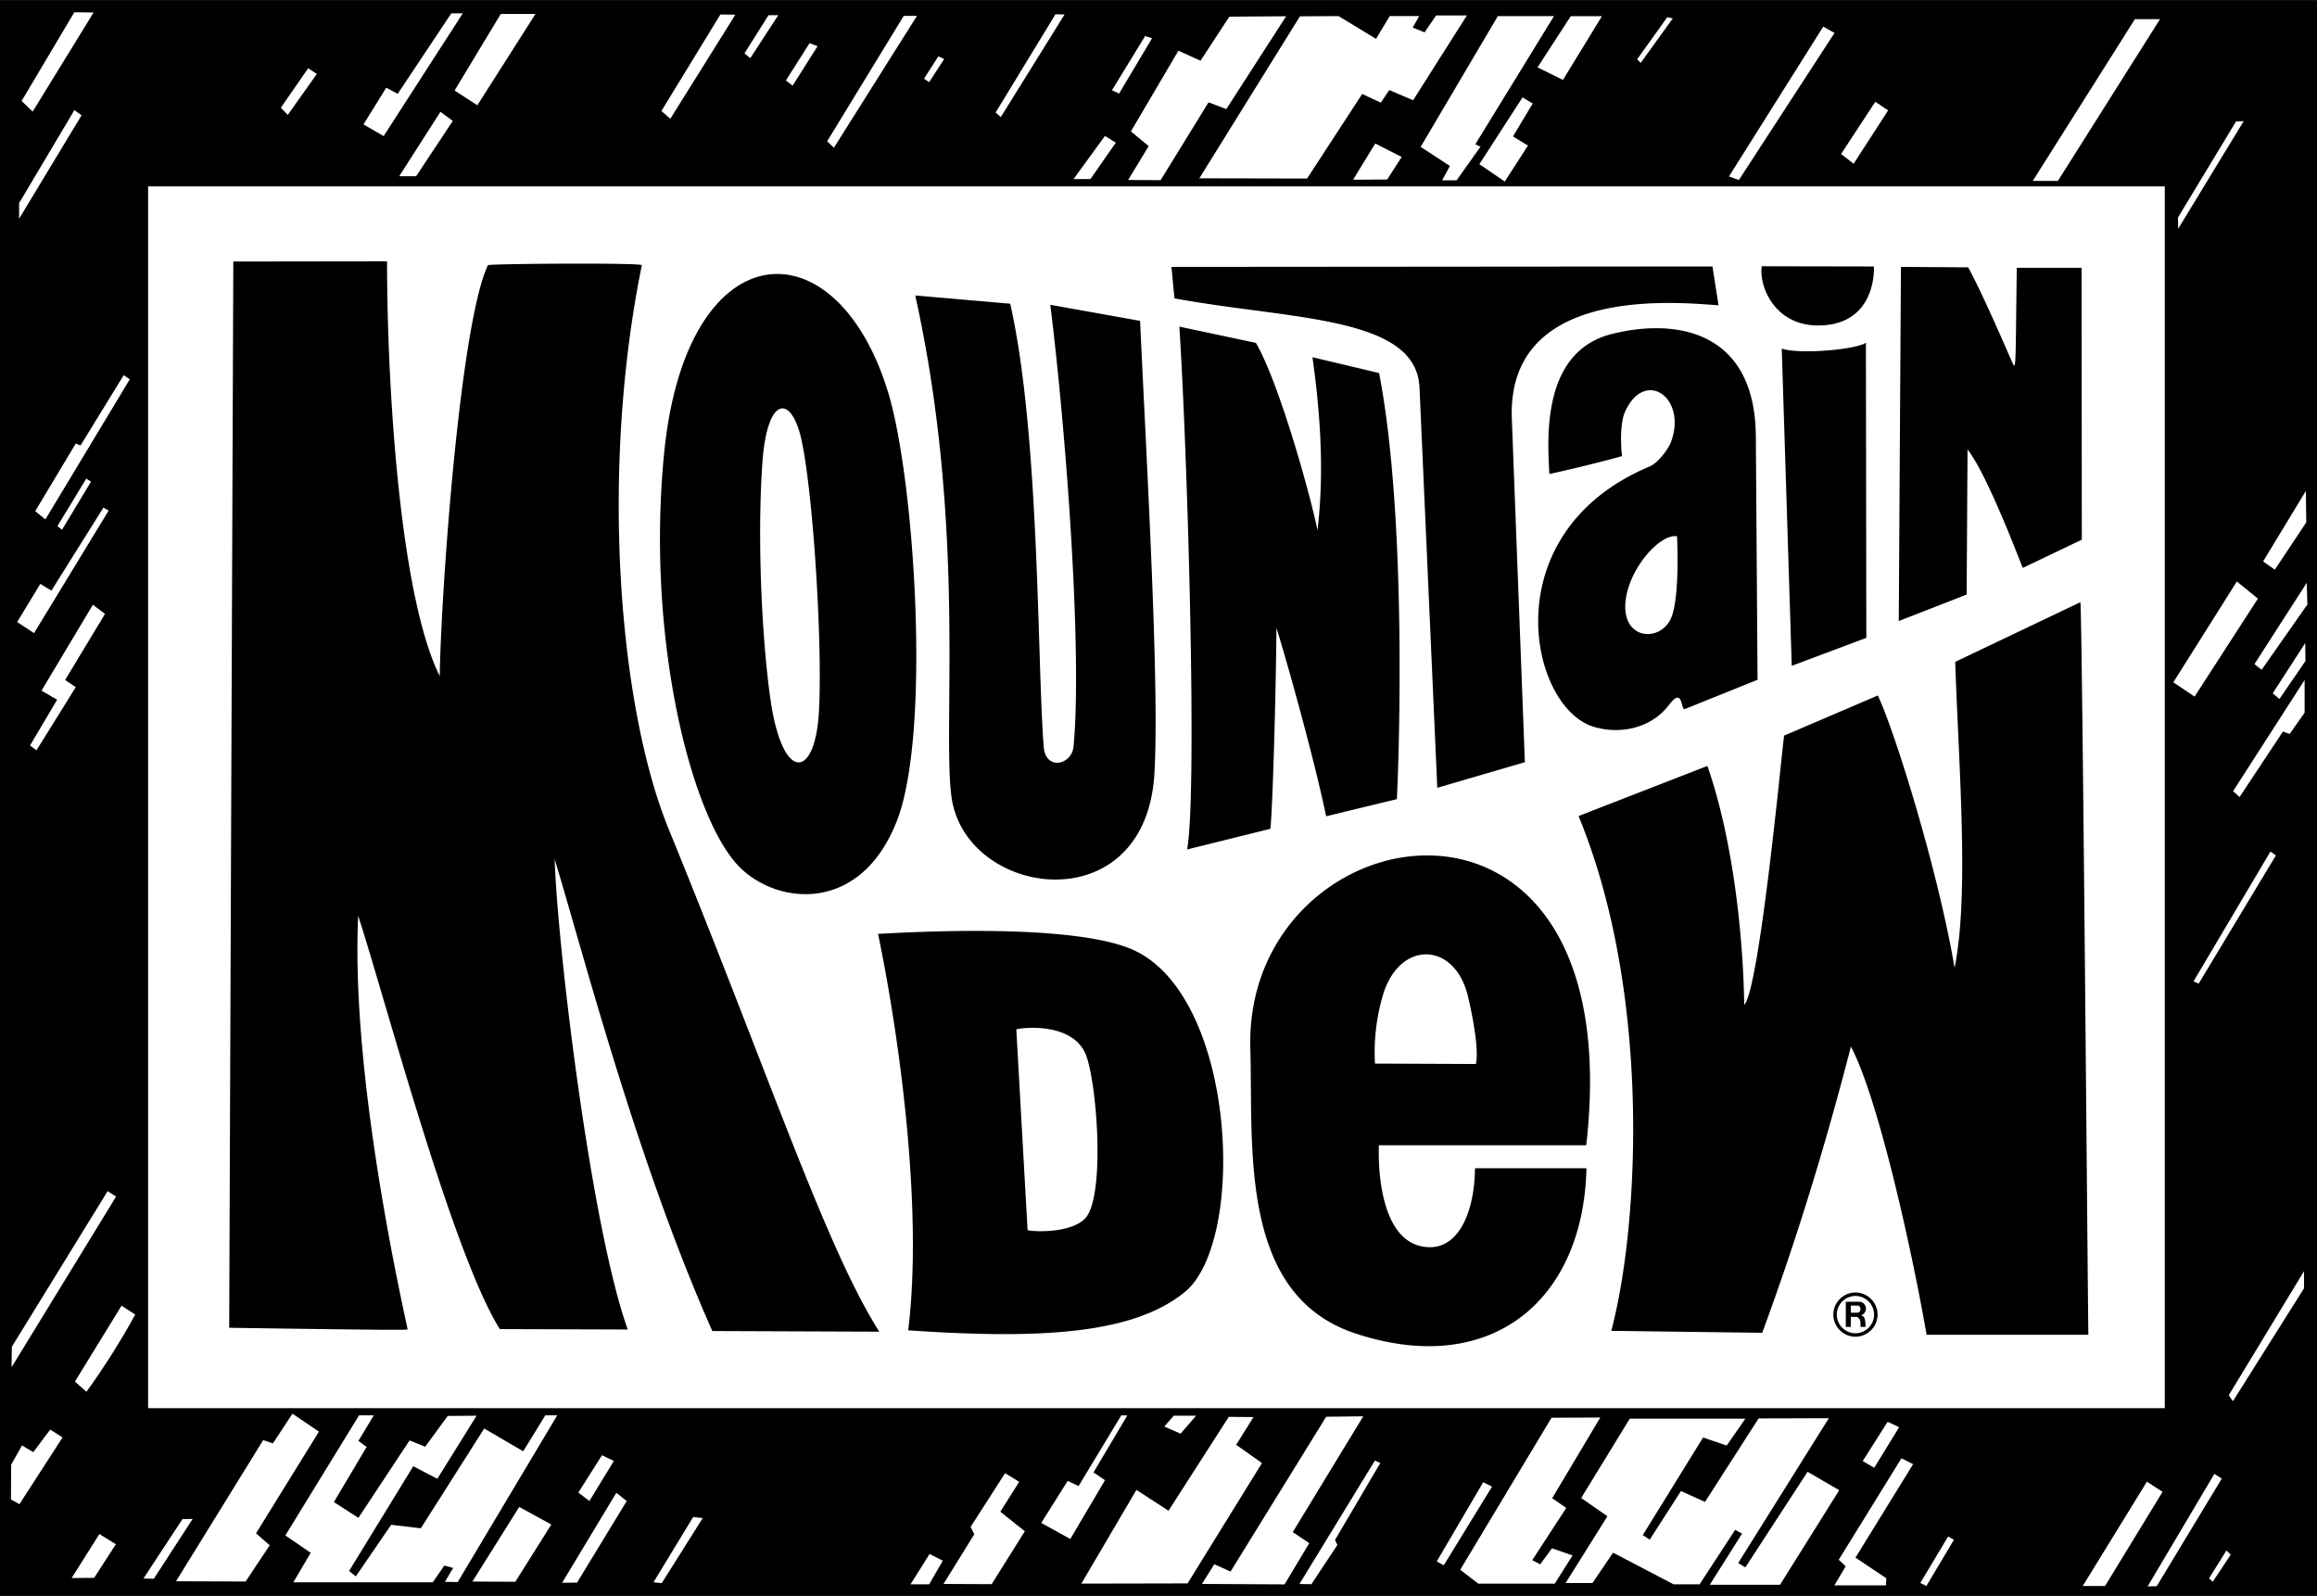 <svg xmlns="http://www.w3.org/2000/svg" width="2500" height="1722" viewBox="0 0 143.998 99.175"><path d="M143.998 99.175H0V0h143.998v99.175zm-9.461-87.594H9.205v75.927h125.333V11.581h-.001zM14.5 16.247l9.555-.013c0 7.803.795 20.808 3.275 25.78.067-4.986 1.24-21.818 2.992-25.538.013-.094 9.595-.162 9.568 0-2.587 12.654-1.469 27.371 1.671 35.053 6.227 15.229 9.757 25.996 13.086 31.225l-10.377-.04c-4.717-10.619-8.045-23.584-9.798-29.312.175 5.498 2.278 22.924 4.542 29.217l-7.952-.026c-2.951-4.717-7.102-20.444-8.8-25.687-.377 7.844 1.523 18.625 3.073 25.7-.054.04-.216.067-11.091-.095l.256-66.264zm92.303 2.721c-2.627-.188-13.166-1.253-12.844 7.062l.809 21.333-5.443 1.59-1.105-24.878c-.203-4.461-8.006-4.205-15.229-5.539l-.188-1.955 33.625-.027.375 2.414zm-.692 28.627c1.441 4.097 2.211 9.864 2.291 14.852.984-1.065 2.412-16.563 2.48-16.738l5.822-2.493c1.064 2.237 3.76 10.93 4.77 16.927.93-4.542.242-12.735.041-19.016l7.775-3.706c.121.094.473 44.903.5 45.523h-10.055c-.902-5.202-2.992-14.676-4.703-17.91-1.537 5.971-3.369 11.994-5.512 17.789l-9.381-.121c1.713-6.429 2.535-20.915-2.033-31.993l8.005-3.114zM73.625 80.296c-3.166 2.574-8.786 2.952-17.182 2.373.944-7.642-.593-18.49-1.873-24.636 6.159-.351 12.978-.297 15.862.997 6.416 2.898 7.062 18.126 3.193 21.266zM67.42 65.393c-.89-1.819-3.733-1.563-4.258-1.429l.7 12.479c.512.135 2.925.162 3.666-.835 1.185-1.617.606-8.76-.108-10.215zm21.484 12.11c1.859-.027 2.748-2.386 2.762-4.905h6.928c-.176 8.14-5.85 13.045-14.312 10.282-7.305-2.386-6.4-11.481-6.576-17.762-.391-14.811 23.746-19.083 20.875 6.051H85.697c-.054 1.199.014 6.361 3.207 6.334zm-2.953-15.682a12.558 12.558 0 0 0-.498 4.272l6.268.026c.242-1.011-.352-3.651-.514-4.299-.848-3.314-4.23-3.394-5.256.001zM41.284 28.068c1.402-13.813 10.728-14.271 13.935-3.611 1.63 5.444 2.655 21.131.512 26.575-2.25 5.728-7.358 5.216-9.73 2.885-3.005-2.938-5.889-14.218-4.717-25.849zm6.595 15.365c.741 5.189 2.735 4.987 3.005.957.256-3.827-.297-13.342-1.051-16.954-.606-2.938-2.156-2.938-2.453 1.321-.337 4.879-.013 11.092.499 14.676zm16.992 3.01c.121 1.442 1.738 1.105 1.846-.054.539-5.593-.391-18.961-1.442-27.452l5.58.998c.417 9.083 1.212 22.722.889 28.152-.565 9.34-11.792 7.709-12.614 1.401-.566-4.299.93-16.832-2.25-31.131l5.903.512c1.859 8.181 1.671 22.668 2.088 27.574zm8.424-26.15l4.758 1.011c1.414 2.426 3.342 9.272 3.826 11.644.432-3.625.176-7.25-.311-10.754l4.139.984c1.779 9.15 1.213 24.622 1.105 26.481l-4.395 1.064c-.713-3.463-2.453-9.689-3.086-11.697-.066 6.051-.297 12.317-.391 12.479l-5.162 1.281c.648-3.599.015-24.879-.483-32.493zm22.996 9.158c-.121-2.17-.498-7.587 3.854-8.692 3.963-1.011 8.922-.256 8.977 6.334l.107 15.147-4.516 1.819c-.27.108-.094-1.415-.955-.296-1.199 1.604-3.262 1.873-4.785 1.375-3.975-1.307-6.186-12.075 3.559-16.158.498-.216 1.131-1.024 1.334-1.563.971-2.709-1.617-4.528-2.857-1.873-.297.634-.311 1.887-.201 2.79-.042.039-2.9.78-4.517 1.117zm7.934 3.874c-1.01-.188-2.938 1.9-3.193 3.976-.311 2.561 2.318 2.655 2.885.943.403-1.2.362-3.747.308-4.919zm25.142-16.69l.014 16.9-3.666 1.752c-.094-.175-2.17-5.755-3.436-7.358l-.055 9.016-4.219 1.645.135-22.008 4.178.027c1.053 1.927 2.75 5.983 2.844 6.118.121-.041.107-.417.176-6.091h4.029v-.001zm-16.4 3.586c-2.643-.013-3.652-2.372-3.479-3.679l6.969.014c.025.282.08 3.678-3.49 3.665zm-1.613 21.153l-.621-19.716c1.078.377 4.609.067 5.23-.364l.025 18.342-4.634 1.738zm3.958 38.945c.756 0 1.375.619 1.375 1.374s-.619 1.374-1.375 1.374c-.754 0-1.373-.619-1.373-1.374s.62-1.374 1.373-1.374zm0 .215c-.633 0-1.158.525-1.158 1.159 0 .633.525 1.159 1.158 1.159.635 0 1.16-.526 1.16-1.159a1.167 1.167 0 0 0-1.16-1.159zm-.287 1.303v.62h-.311v-1.563h.85c.242 0 .404.229.404.445a.465.465 0 0 1-.311.404c.107.026.176.067.217.175.053.148.066.323.066.539h-.311c0-.107 0-.282-.014-.351-.053-.188-.146-.27-.281-.27h-.309v.001zm0-.705v.444h.391c.27 0 .283-.444.027-.444h-.418zM98.293 19.933l-.082-.067.082.067zm5.717 78.521h1.617l2.209-3.382.432.229-2.008 3.181h4.367l3.678-5.876-1.967-1.146-3.867 5.943-.445-.27 5.633-9.002-4.365.013-3.33 5.188-1.496-.674-1.939 3.02-.432-.283 3.746-6.064 1.469.498 1.16-1.671h-7.184l-3.02 4.933 1.631 1.132-2.6 4.151h1.67l1.281-1.887 3.76 1.967zm-81.734-8.913l.957-1.59h-.917l-4.582 7.466 1.577 1.078-1.078 1.833h8.665l.714-1.038.552.148-.512.862.795.014 6.186-10.363h-.741l-1.375 2.236-2.425-1.415-3.936 6.199-1.846-.215-2.197 3.207-.418-.337 3.989-6.509 1.496.781 2.439-3.922-1.793.014-1.401 1.914-.97-.392-3.181 4.812-1.523-.983 2.035-3.423-.51-.377zM86.34 5.591l1.482.633 3.344-5.27h-1.914l-.715 1.051-.74-.297.404-.714h-1.834L85.52 2.41 83.188.995l-2.398.014-6.254 10.067 6.697.014 3.424-5.256 1.158.539.525-.782zm-19.136 92.82l6.603-.014 4.623-7.479-1.604-1.133 1.078-1.725-1.537-.014-3.746 5.835-1.995-1.294-3.422 5.824zm9.273-.748l-1.01-.459-.77 1.227 5.135.027 1.537-2.561-1.025-.688 4.381-7.196-2.305.027-5.943 9.623zM75.109 6.354l1.105.418 3.719-5.768-3.531.027-1.791 2.736-1.375-.62-2.951 5.013 1.105.917-1.28 2.103 2.021.013 2.978-4.839zM15.912 95.286l3.908-6.32-1.644-1.118-1.213 1.847-.606-.203-5.417 8.773 4.326.014 1.496-2.25-.85-.743zm75.959 3.125h4.756l1.105-1.752-1.279-.444-.729.997-.498-.256 2.115-3.248-.875-.606 2.99-5.014-3.031.014-5.674 9.447 1.12.862zM96.578.997h-3.49l-4.797 8.126 1.818 1.186-.484.89h.902L92.01 9.11l-.322-.148 4.89-7.965zm36.102.188l-6.348 10.054h1.562l6.348-10.054h-1.562zM.72 84.962l6.496-10.606-.526-.337-5.957 9.677-.013 1.266zm106.731-74l.619.216 5.943-9.138-.701-.391-5.861 9.313zM24.004 5.447l-1.415 2.278 1.253.728L28.761.825h-.714l-3.329 5-.714-.378zM2.822 32.273l5.243-8.706-.377-.256-2.682 4.366-.296-.121-2.521 4.205.633.512zm-1.756 6.379l1.051.688 4.636-7.614-.324-.189-3.234 5.162-.688-.419-1.441 2.372zM51.407 8.773l.418.404L56.987.983h-.822l-4.758 7.79zm13.305 85.866l1.806.997 2.156-3.652-.714-.485 2.103-3.544h-.377l-2.655 4.394-.674-.323-1.645 2.613zm70.358-52.243l1.32.89 3.936-6.091-1.309-1.065-3.947 6.266zm1.252 18.59l.324.135 4.797-7.965-.338-.242-4.783 8.072zM85.447 90.765l-4.689 7.669.742.013 1.617-2.438-.148-.311 2.816-4.784-.338-.149zm-24.896 4.58l-1.914 3.086 2.992.014 2.062-3.289-1.522-1.213 1.172-1.859-.876-.539-2.143 3.342.229.458zM28.252 5.62l1.415.916L33.278.863h-2.156l-2.87 4.757zm86.023 91.308l.432.405-.701 1.186h3.209l.014-.444-1.914-1.28 3.584-5.809-.727-.364-3.897 6.306zm19.153-4.853l-3.988 6.482h1.387l3.572-5.849-.971-.633zM32.27 93.646l-2.911 4.636 2.668.014 2.237-3.559-1.994-1.091zM4.708 42.699l-.66-.445 2.479-4.11-.754-.566-3.193 5.337.97.566-1.685 2.844.404.296 2.439-3.922zm134.062 44.38l4.422-7.021v-1.064l-4.678 7.708.256.377zm-5.299 11.505l.566-.013 4.043-6.686-.459-.296-4.15 6.995zM41.659 7.376L45.702.908l-.93-.014-3.666 5.997.553.485zm100.64 38.231l.93-1.321v-2.035l-4.447 6.914.404.363 2.695-4.07.418.149zM2.03 6.93L5.817.771 4.618.758 1.343 6.27l.687.66zm59.846.057l.323.283L66.161.895l-.566-.013-3.719 6.105zm73.481 6.523l.014.701 4.07-6.685-.473.014-3.611 5.97zM38.303 92.767l-3.369 5.593.93-.014 3.086-5.067-.647-.512zM95.557 4.18l1.576.781L99.559.999H97.62L95.557 4.18zM5.069 7.16l-.445-.323-3.437 5.781v.971L5.069 7.16zm.302 79.328a45.394 45.394 0 0 0 3.032-4.798l-.849-.553-2.897 4.717.714.634zm84.354 10.786l3.006-4.893-.553-.27-2.885 4.919.432.244zm50.832-55.655l2.844-4.057-.041-1.348-3.248 5.054.445.351zm-48.616-31.42l1.578 1.078L94.96 9.04l-.93-.566 1.227-2.049-.635-.377-2.681 4.151zm-66.079.748L28.14 7.51l-.768-.566-2.561 4.002h1.051v.001zM3.888 89.325l-.768-.485-1.051 1.401-.701-.418-.674 1.199-.013 2.158.526.296 2.681-4.151zm39.786 5.012l-.593-.068-2.466 4.057.512.054 2.547-4.043zM9.561 98.109l2.413-3.72-.634.013-2.426 3.693.647.014zm74.533-86.946l2.117-.013.902-1.401-1.645-.835-1.374 2.249zm30.326-1.598l.781.606 2.143-3.315-.795-.539-2.129 3.248zm26.957 25.833l1.953-2.938-.025-1.954-2.656 4.379.728.513zM6.177 95.33l-1.725 2.735 1.401-.014 1.348-2.089-1.024-.632zM68.672 8.442l-1.954 2.682h1.051l1.577-2.264-.674-.418zm.879-2.635l2.048-3.437-.431-.135-2.062 3.369.445.203zm32.197-2.131l.217.229 1.994-2.763-.338-.081-1.873 2.615zM35.942 92.753l.688.525 1.522-2.493-.741-.351-1.469 2.319zm80.538-1.541l1.549-2.521-.715-.337-1.549 2.439.715.419zM19.152 4.237l-1.698 2.452.432.445 1.806-2.547-.54-.35zm122.512 39.196l1.617-2.358-.014-1.119-2.021 3.127.418.35zM5.659 29.926l-.296-.188-1.793 2.951.284.229 1.805-2.992zm113.687 68.442l.377.188 1.711-2.87-.363-.202-1.725 2.884zM48.369.939h-.606l-1.496 2.372.364.296L48.369.939zm.893 4.378l1.55-2.453-.499-.188-1.469 2.318.418.323zm8.51 91.251l-1.186 1.887h1.159l.85-1.469-.823-.418zm14.587-7.92l1.01.444.971-1.118h-1.388l-.593.674zm65.159 9.648l1.119-1.685-.27-.256-1.078 1.726.229.215zM57.426 4.885l.323.215.93-1.442-.364-.162-.889 1.389z" fill-rule="evenodd" clip-rule="evenodd"/></svg>